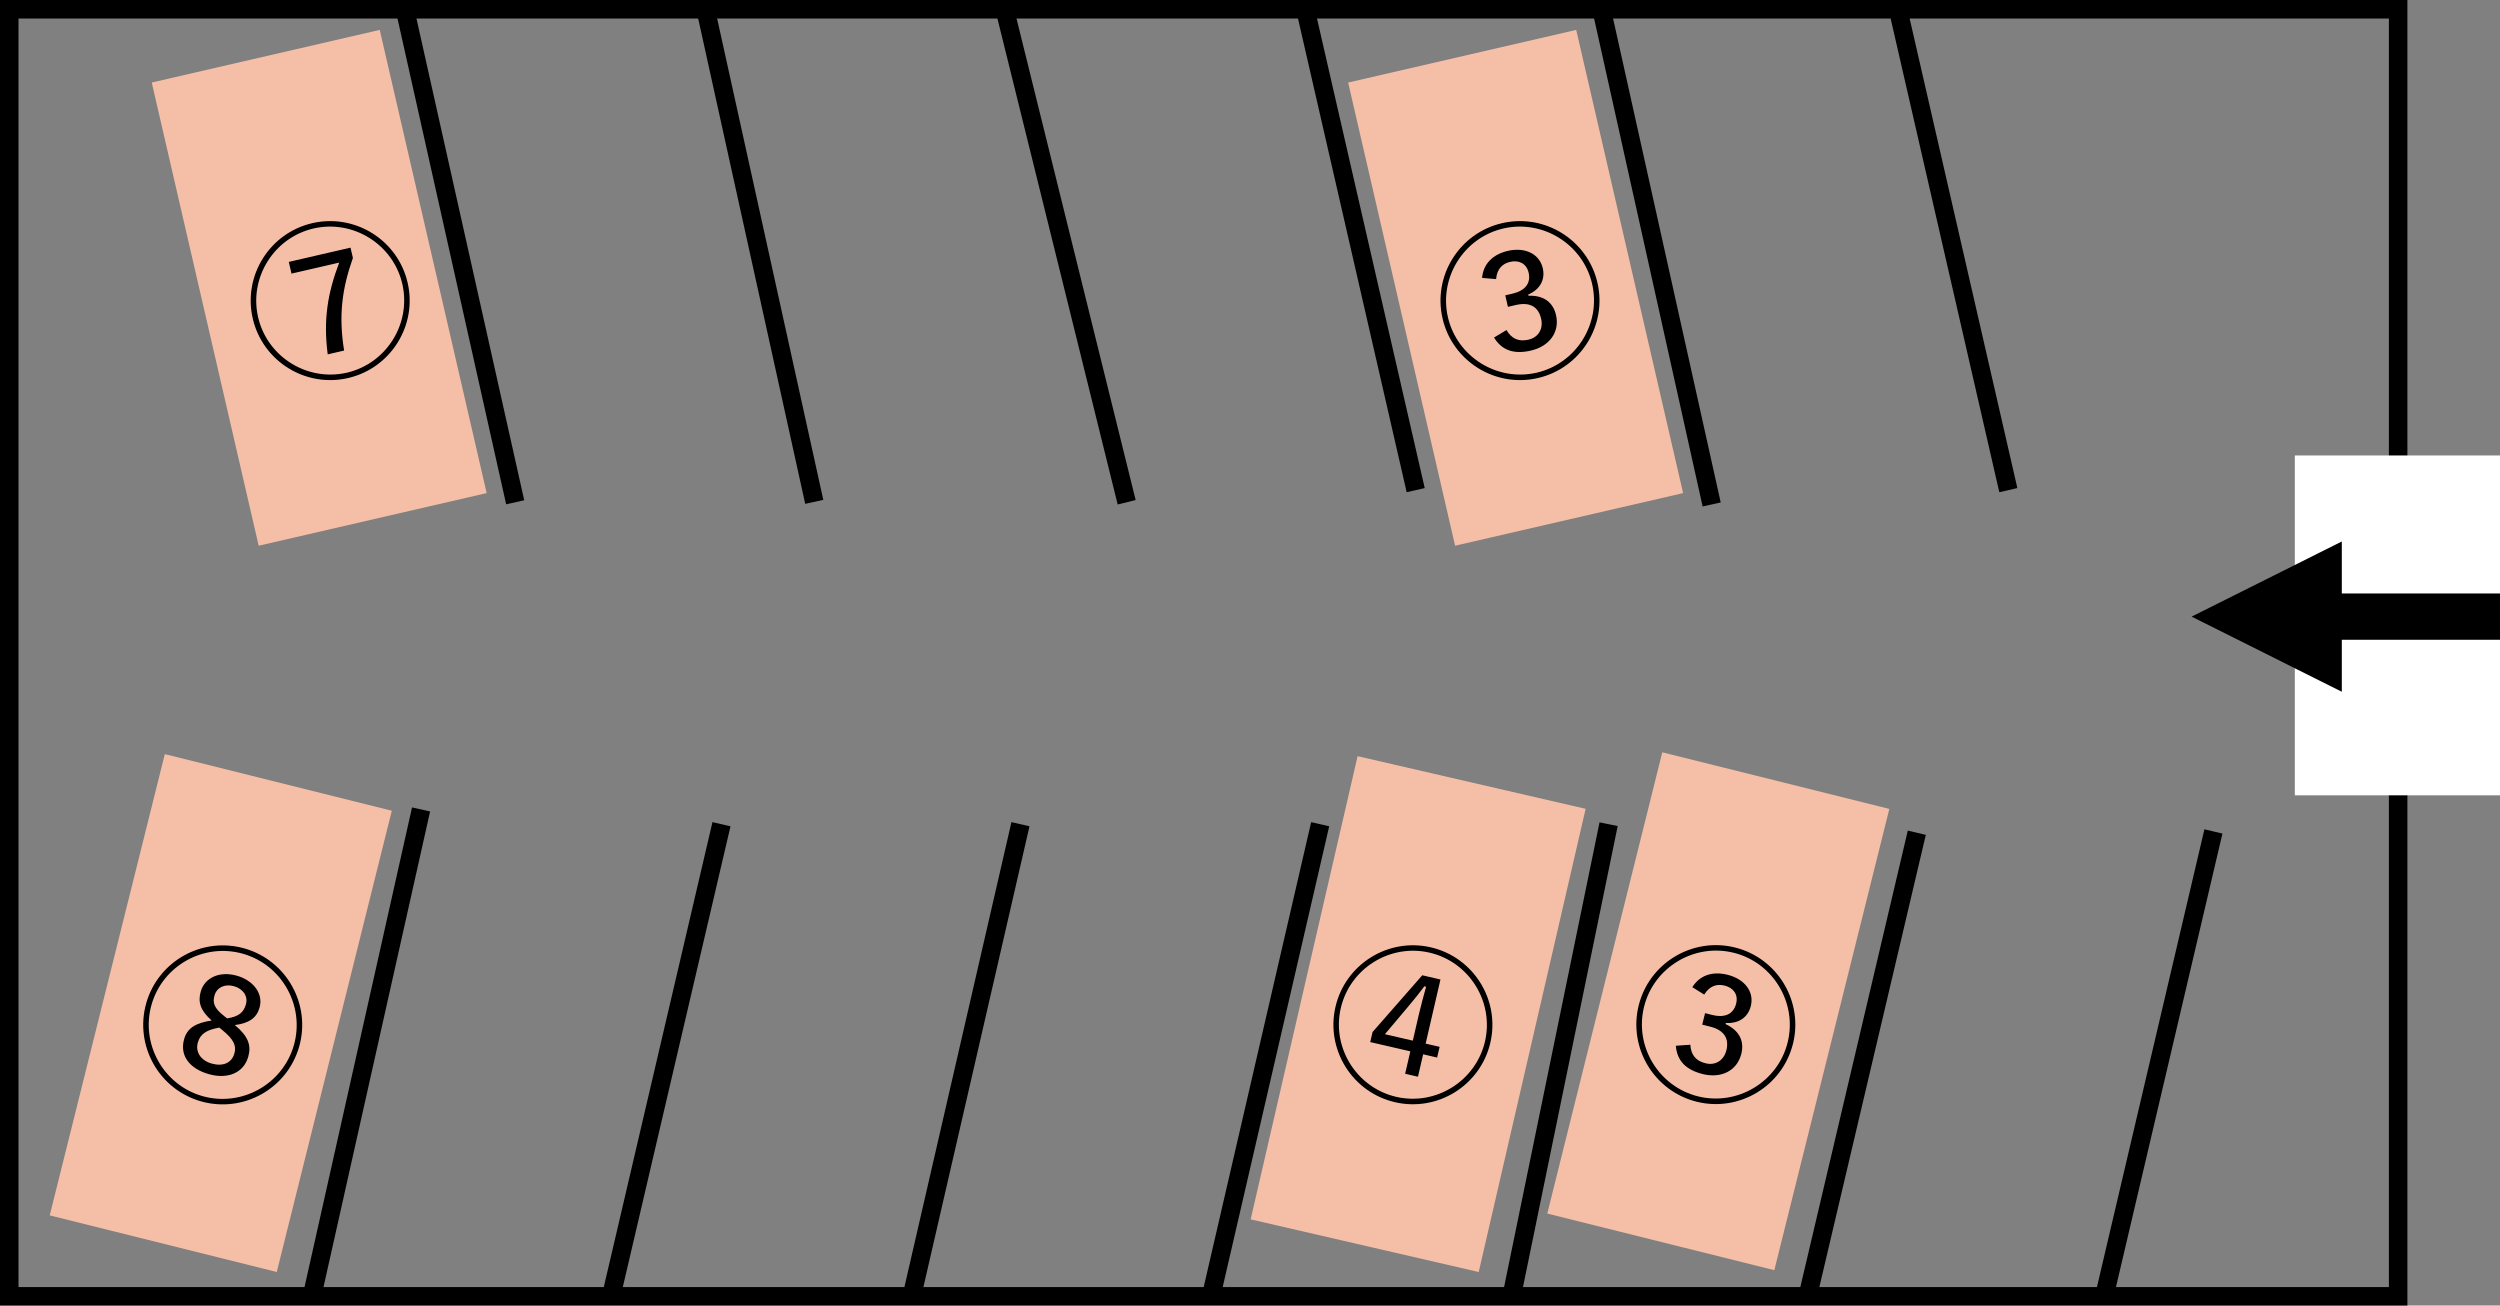 <svg xmlns="http://www.w3.org/2000/svg" id="_&#x30EC;&#x30A4;&#x30E4;&#x30FC;_2" viewBox="0 0 540 282"><rect x="0" y="0" width="540" height="282" fill="#808080" stroke="none"/><g id="base"><path d="M516,4v274H4V4h512M520,0H0v282h520V0h0Z"></path><line x1="111.28" y1="108.49" x2="87.75" y2="3.3" style="fill:none; stroke:#000; stroke-width:4px;"></line><line x1="175.88" y1="108.4" x2="152.7" y2="3.3" style="fill:none; stroke:#000; stroke-width:4px;"></line><line x1="243.36" y1="108.49" x2="217.33" y2="3.3" style="fill:none; stroke:#000; stroke-width:4px;"></line><line x1="305.79" y1="105.87" x2="282.26" y2="3.3" style="fill:none; stroke:#000; stroke-width:4px;"></line><line x1="369.72" y1="108.96" x2="346.22" y2="3.3" style="fill:none; stroke:#000; stroke-width:4px;"></line><line x1="433.8" y1="105.87" x2="410.27" y2="3.3" style="fill:none; stroke:#000; stroke-width:4px;"></line><line x1="132.06" y1="279.77" x2="155.84" y2="178.03" style="fill:none; stroke:#000; stroke-width:4px;"></line><line x1="197" y1="279.77" x2="220.42" y2="178.03" style="fill:none; stroke:#000; stroke-width:4px;"></line><line x1="261.64" y1="279.77" x2="285.16" y2="178.03" style="fill:none; stroke:#000; stroke-width:4px;"></line><line x1="326.56" y1="279.77" x2="347.46" y2="178.03" style="fill:none; stroke:#000; stroke-width:4px;"></line><line x1="390.51" y1="279.77" x2="414.03" y2="179.87" style="fill:none; stroke:#000; stroke-width:4px;"></line><line x1="454.58" y1="279.77" x2="478.1" y2="179.59" style="fill:none; stroke:#000; stroke-width:4px;"></line><line x1="67.43" y1="279.77" x2="90.95" y2="174.84" style="fill:none; stroke:#000; stroke-width:4px;"></line><rect x="495.68" y="98.38" width="44.32" height="73.41" style="fill:#fff;"></rect><polyline points="540 133.19 494.3 133.19 494.3 133.19" style="fill:none; stroke:#000; stroke-width:10px;"></polyline><polygon points="476.74 133.19 504.33 146.99 504.33 119.39 476.74 133.19" style="stroke:#000; stroke-width:3px;"></polygon><polygon points="291.2 17.83 340.46 6.46 363.55 106.51 314.3 117.87 291.2 17.83" style="fill:#f5bfa7;"></polygon><rect x="43.68" y="10.83" width="50.54" height="102.68" transform="translate(-12.22 17.1) rotate(-13)" style="fill:#f5bfa7;"></rect><rect x="319.82" y="193.16" width="102.68" height="50.54" transform="translate(69.42 525.72) rotate(-76)" style="fill:#f5bfa7;"></rect><rect x="254.99" y="193.76" width="102.68" height="50.55" transform="translate(23.99 468.25) rotate(-77)" style="fill:#f5bfa7;"></rect><polygon points="35.6 162.89 84.63 175.12 59.78 274.75 10.74 262.52 35.6 162.89" style="fill:#f5bfa7;"></polygon><path d="M345.05,61.07c2.13,9.22-3.64,18.46-12.87,20.59-9.22,2.13-18.46-3.64-20.59-12.87-2.13-9.22,3.64-18.46,12.87-20.59,9.22-2.13,18.46,3.64,20.59,12.87ZM312.75,68.52c1.98,8.56,10.61,13.95,19.17,11.98,8.56-1.98,13.95-10.61,11.98-19.17-1.98-8.56-10.61-13.95-19.17-11.98-8.56,1.98-13.95,10.61-11.98,19.17ZM320.13,60.02c.26-3.02,2.3-5.07,5.56-5.83,3.72-.86,6.83.64,7.55,3.73.58,2.53-.63,4.62-3.15,5.71l.06.25c3.22-.12,5.3,1.36,5.95,4.17.85,3.68-1.43,6.76-5.43,7.68-3.61.83-6.24,0-7.96-2.82l2.69-1.62c1.15,1.95,2.7,2.55,4.76,2.08,2.1-.49,3.24-2.3,2.72-4.54-.58-2.49-2.33-3.67-5.45-2.95l-1.72.4-.57-2.49,1.51-.35c2.91-.67,4.04-2.34,3.53-4.55-.46-2-2.12-2.76-3.97-2.33-1.75.4-2.88,1.59-3.05,3.73l-3.02-.26Z"></path><path d="M88.05,61.07c2.13,9.22-3.64,18.46-12.87,20.59-9.22,2.13-18.46-3.64-20.59-12.87-2.13-9.22,3.64-18.46,12.87-20.59,9.22-2.13,18.46,3.64,20.59,12.87ZM55.75,68.52c1.98,8.56,10.61,13.95,19.17,11.98s13.95-10.61,11.98-19.17c-1.98-8.56-10.61-13.95-19.17-11.98-8.56,1.98-13.95,10.61-11.98,19.17ZM76.22,55.74c-2.35,6.64-3.11,12.46-1.89,19.98l-3.54.82c-1-7.53.02-13.34,2.48-19.82l-10.31,2.38-.58-2.53,13.33-3.08.52,2.24Z"></path><path d="M387.28,225.46c-2.29,9.19-11.63,14.8-20.81,12.51s-14.8-11.63-12.51-20.81,11.63-14.79,20.81-12.5,14.8,11.63,12.51,20.81ZM355.12,217.44c-2.12,8.52,3.12,17.25,11.64,19.37,8.52,2.12,17.25-3.12,19.37-11.64,2.12-8.52-3.12-17.25-11.64-19.37-8.52-2.12-17.25,3.12-19.37,11.64ZM365.55,213.22c1.6-2.57,4.35-3.48,7.6-2.67,3.7.92,5.8,3.67,5.03,6.75-.63,2.51-2.66,3.83-5.4,3.66l-.06.24c2.92,1.36,4.11,3.62,3.41,6.42-.92,3.67-4.34,5.37-8.33,4.38-3.6-.9-5.56-2.83-5.82-6.12l3.13-.22c.14,2.26,1.24,3.5,3.3,4.01,2.1.52,3.93-.58,4.49-2.81.62-2.48-.41-4.33-3.51-5.11l-1.71-.43.62-2.48,1.5.38c2.9.72,4.66-.25,5.21-2.45.5-1.99-.63-3.42-2.48-3.88-1.75-.44-3.29.11-4.42,1.94l-2.57-1.6Z"></path><path d="M321.92,225.21c-2.13,9.22-11.37,15-20.59,12.87-9.22-2.13-15-11.37-12.87-20.59,2.13-9.22,11.37-15,20.59-12.87,9.22,2.13,15,11.37,12.87,20.59ZM289.61,217.75c-1.98,8.56,3.42,17.19,11.98,19.17,8.56,1.97,17.19-3.42,19.17-11.98,1.98-8.56-3.42-17.19-11.98-19.17-8.56-1.98-17.19,3.42-19.17,11.98ZM307.94,225.42l3.02.7-.54,2.31-3.02-.7-1.12,4.84-2.77-.64,1.12-4.84-8.66-2,.5-2.17,10.74-12.26,3.93.91-3.2,13.85ZM306.51,218.96c.49-2.1,1.01-3.91,1.53-5.82l-.38-.09c-1.12,1.48-2.17,2.83-3.54,4.43l-4.98,5.91,6.03,1.39,1.34-5.82Z"></path><path d="M64.61,226.11c-2.61,9.1-12.14,14.38-21.24,11.77-9.1-2.61-14.38-12.14-11.77-21.24,2.61-9.1,12.14-14.38,21.24-11.77,9.1,2.61,14.38,12.14,11.77,21.24ZM32.74,216.98c-2.42,8.44,2.52,17.35,10.96,19.77,8.44,2.42,17.35-2.52,19.77-10.96,2.42-8.44-2.51-17.35-10.96-19.77-8.44-2.42-17.35,2.51-19.77,10.96ZM53.6,228.31c-.99,3.46-4.47,4.86-8.51,3.7-4.19-1.2-6.33-4.02-5.31-7.59.68-2.39,2.53-3.47,5.94-3.99-2.42-2.15-3.02-3.97-2.36-6.26.86-3.01,4.09-4.48,7.83-3.41,3.6,1.03,5.73,3.93,4.87,6.9-.64,2.25-2.32,3.38-5.34,3.75,2.9,2.41,3.61,4.37,2.89,6.9ZM47.37,221.96c-2.73.49-4.09,1.34-4.63,3.2-.59,2.04.61,3.88,2.96,4.56,2.39.69,4.33-.07,4.92-2.15.49-1.7-.11-3.03-2.62-5.1l-.64-.52ZM49.07,219.97c2.51-.4,3.55-1.27,4.05-3.03s-.61-3.36-2.58-3.92-3.7.25-4.2,1.98c-.44,1.52-.18,2.72,2.12,4.5l.61.48Z"></path></g></svg>